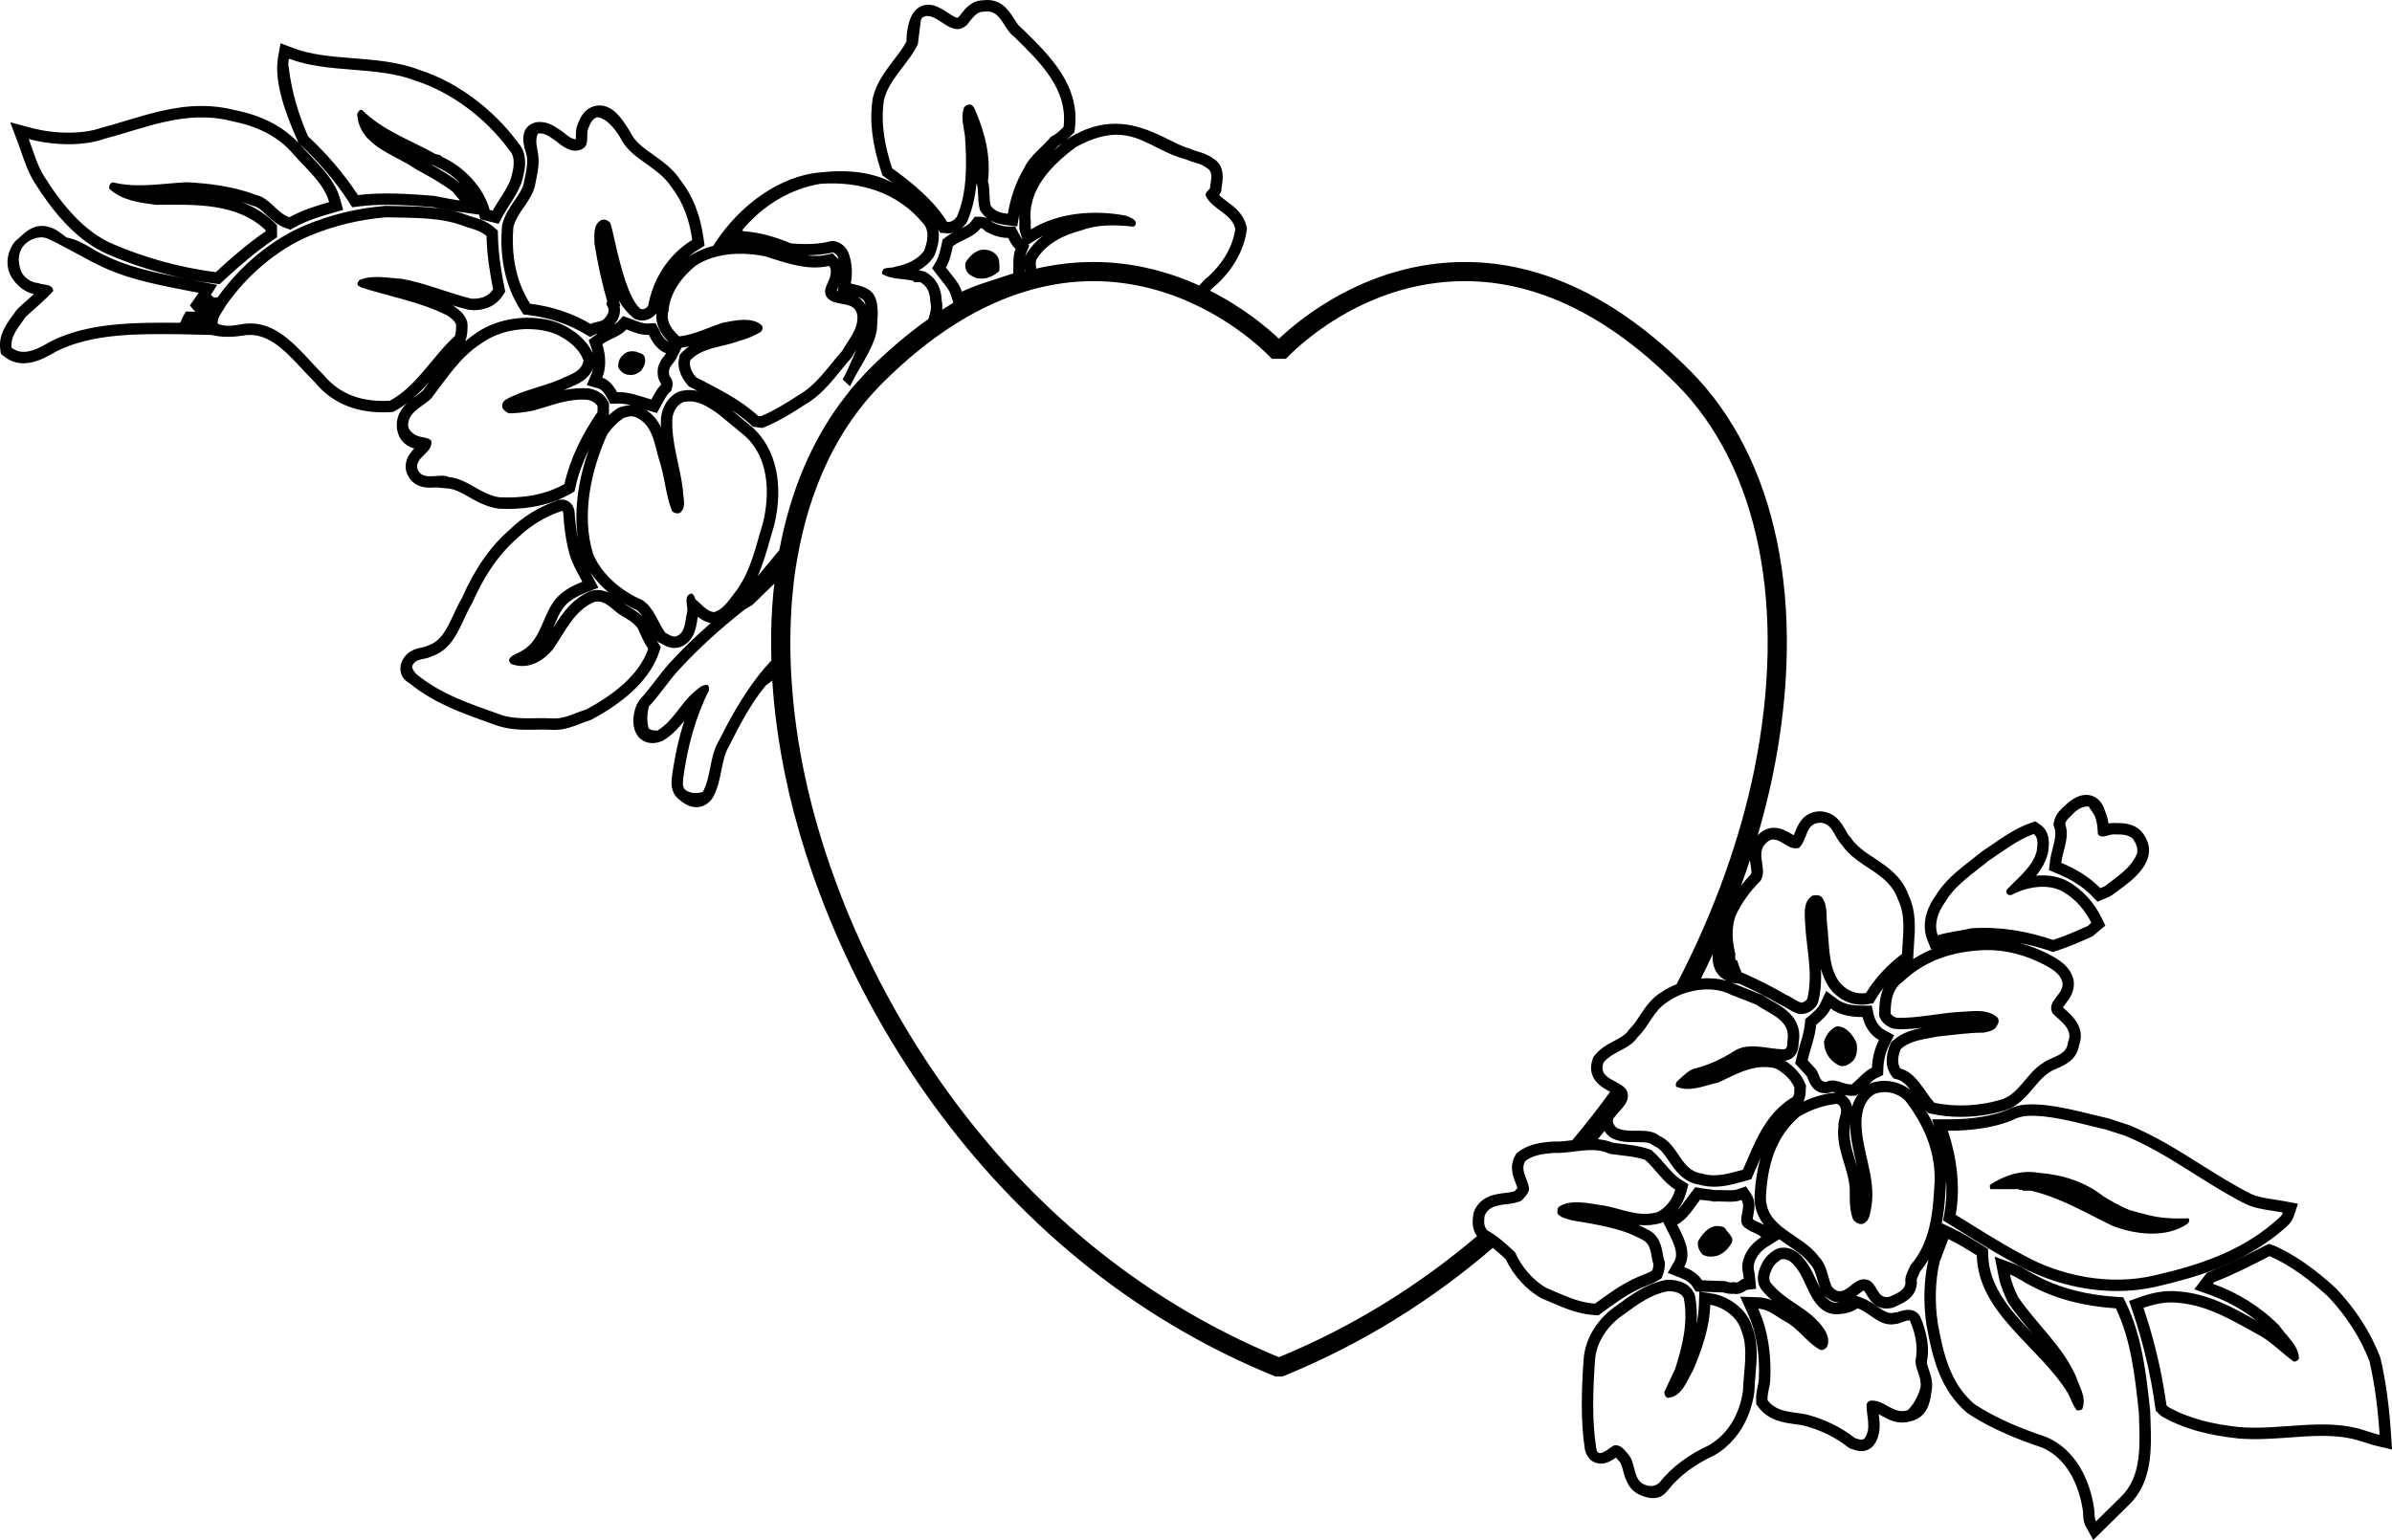 <?xml version="1.0" encoding="utf-8"?>
<!-- Generator: Adobe Illustrator 17.0.0, SVG Export Plug-In . SVG Version: 6.00 Build 0)  -->
<!DOCTYPE svg PUBLIC "-//W3C//DTD SVG 1.1//EN" "http://www.w3.org/Graphics/SVG/1.1/DTD/svg11.dtd">
<svg version="1.1" id="Layer_1" xmlns="http://www.w3.org/2000/svg" xmlns:xlink="http://www.w3.org/1999/xlink" x="0px" y="0px"
	 width="218.171px" height="140.502px" viewBox="0 0 218.171 140.502" enable-background="new 0 0 218.171 140.502"
	 xml:space="preserve">
<path d="M89.683,22.773c-0.639,0.034-1.21,0.533-1.565,1.1c-0.14,0.214-0.07,0.533,0,0.747c0.079,0.234,0.244,0.389,0.435,0.508
	c0.157,0.098,0.331,0.174,0.492,0.239c0.781,0.178,1.526-0.108,2.096-0.641c0.025-0.141,0.021-0.303,0.018-0.461
	c-0.005-0.277-0.036-0.556-0.126-0.781C90.75,22.985,90.25,22.773,89.683,22.773z M58.799,32.58
	c-0.108-0.355-0.499-0.355-0.783-0.497c-0.332-0.06-0.563-0.042-0.764,0.027c-0.273,0.094-0.48,0.297-0.726,0.646
	c-0.106,0.248-0.212,0.603-0.07,0.888c0.178,0.248,0.425,0.461,0.711,0.531c0.399,0.067,0.63,0.041,0.86-0.066
	c0.139-0.065,0.277-0.152,0.452-0.286C58.727,33.469,58.939,33.041,58.799,32.58z M190.814,81.755l0.494,0.51l1.081-0.451
	l0.249-0.147c0.151-0.121,0.341-0.257,0.549-0.406c1.271-0.915,3.918-2.818,2.329-5.149c-0.682-1-1.834-1.024-2.552-1.024
	c-0.233-0.021-0.462,0.008-0.653,0.049c-0.055-0.39-0.147-0.786-0.327-1.169c-0.186-0.727-0.771-1.447-1.708-1.447
	c-0.588,0-1.188,0.29-1.84,0.89l-0.107,0.098c-0.366,0.332-0.867,0.786-0.991,1.479l-0.047,0.265l0.087,0.255
	c0.189,0.555,0.035,1.155-0.144,1.85c-0.102,0.396-0.207,0.804-0.26,1.243l-0.095,0.783l0.729,0.304
	C188.962,80.247,190.01,80.924,190.814,81.755z M188.364,75.167c0.07-0.389,0.497-0.675,0.781-0.994
	c0.118-0.118,0.251-0.221,0.391-0.314c0.259-0.172,0.552-0.283,0.874-0.282c0.029,0,0.057-0.008,0.086-0.006l0.031,0.046
	l0.466,0.698c0.283,0.533,0.319,1.172,0.355,1.813c0.463,0.461,0.994-0.072,1.563,0c0.677,0,1.388,0,1.743,0.569
	c0.096,0.16,0.18,0.336,0.235,0.519c0.008,0.028,0.017,0.055,0.024,0.083c0.01,0.047,0.014,0.094,0.019,0.14
	c0.009,0.067,0.014,0.133,0.011,0.201c-0.005,0.087-0.013,0.175-0.042,0.263c-0.533,1.316-1.849,2.097-2.915,2.949l-0.425,0.178
	c-1.03-1.064-2.274-1.775-3.554-2.308C188.15,77.549,188.789,76.411,188.364,75.167z M208.078,112.321
	c0.072-0.072,0.152-0.137,0.231-0.201c0.3-0.245,0.71-0.581,0.906-1.16l0.384-1.137l-1.179-0.222
	c-0.312-0.059-0.625-0.106-0.938-0.155c-0.791-0.121-1.538-0.236-2.128-0.5c-1.572-0.785-3.122-1.761-4.621-2.703
	c-2.059-1.296-4.188-2.636-6.572-3.607l-1.836-0.596c-0.508-0.115-1.016-0.24-1.525-0.366c-1.393-0.343-2.833-0.698-4.38-0.864
	c-0.349-0.027-0.724-0.055-1.099-0.055c-0.896,0-1.583,0.152-2.149,0.479c-1.487,0.598-3.289,0.889-5.504,0.889h-1.447l0.228,0.683
	c-0.232-0.511-0.51-1.02-0.82-1.528c0.007,0.008,0.013,0.017,0.021,0.026l0.225,0.25l0.328,0.071
	c0.834,0.182,1.725,0.273,2.646,0.273c1.31,0,2.637-0.188,3.793-0.528c1.335-0.326,2.147-1.297,2.864-2.153
	c0.448-0.535,0.872-1.04,1.371-1.343l0.099-0.067c0.146-0.113,0.393-0.22,0.652-0.332c0.681-0.295,1.802-0.78,2.003-2.112
	c0.599-1.602-0.628-2.692-1.296-3.288c-0.061-0.054-0.12-0.106-0.179-0.16c0.059-0.1,0.174-0.248,0.256-0.355
	c0.341-0.44,0.856-1.107,0.725-2.098c-0.268-1.353-1.513-2.005-2.324-2.431c-0.863-0.441-1.741-0.771-2.628-1.003
	c0.897,0.174,1.804,0.397,2.745,0.716l0.326,0.11l0.328-0.105c1.17-0.378,2.237-0.858,3.27-1.322l1.175-0.978l-0.345-0.711
	c-0.677-1.395-1.778-2.596-3.021-3.297c-0.831-0.468-1.852-0.652-2.95-0.546c0.492-0.606,0.905-1.298,1.091-2.132
	c0.087-0.598,0.268-1.842-0.722-2.527l-0.44-0.305l-0.504,0.18c-1.279,0.457-2.379,1.215-3.441,1.949
	c-0.3,0.206-0.6,0.414-0.903,0.613l-0.091,0.066c-0.298,0.246-0.605,0.485-0.914,0.726c-1.204,0.937-2.449,1.904-3.275,3.309
	c-0.929,1.279-1.204,2.746-0.736,3.936l0.357,0.91l0.275-0.088c-0.676,0.264-1.312,0.586-1.91,0.967l0.018-0.421
	c0.014-0.314,0.036-0.629,0.058-0.942c0.102-1.458,0.207-2.966-0.487-4.435c-0.605-1.74-1.952-2.628-3.142-3.413
	c-0.826-0.545-1.606-1.061-2.109-1.815l-0.13-0.158c-0.127-0.128-0.256-0.355-0.392-0.597c-0.348-0.619-0.93-1.654-2.329-1.697
	c-1.539,0.04-2.014,1.259-2.269,1.914c-0.035,0.089-0.071,0.183-0.108,0.271c-0.065-0.037-0.13-0.076-0.186-0.108
	c-0.431-0.256-0.968-0.575-1.621-0.575c-0.407,0-0.96,0.136-1.483,0.681c0.564-1.921,1.032-3.797,1.399-5.605
	c3.131-15.423,0.364-28.839-7.591-36.807c-6.552-6.562-13.457-9.889-20.525-9.889c-8.745,0-14.94,5.095-16.954,7.002
	c-1.043-0.99-3.22-2.834-6.287-4.382c0.15-0.161,0.319-0.338,0.405-0.395l0.126-0.099c1.576-1.442,2.549-3.167,2.813-4.987
	l0.027-0.19l-0.042-0.188c-0.26-1.156-1.105-1.786-1.785-2.292c-0.27-0.201-0.517-0.384-0.708-0.578
	c0.024-0.036,0.048-0.073,0.071-0.114l0.121-0.21l0.016-0.243c0.006-0.09,0.024-0.192,0.042-0.3c0.09-0.56,0.298-1.848-0.834-2.492
	c-0.463-0.343-0.961-0.492-1.365-0.613c-0.191-0.057-0.385-0.111-0.568-0.198l-0.173-0.064c-0.53-0.144-1.157-0.455-1.822-0.783
	c-1.337-0.662-3.002-1.486-4.967-1.486c-1.389,0-2.723,0.396-4.157,1.262c-0.128,0.093-0.241,0.187-0.362,0.281
	c0.195-0.168,0.374-0.346,0.542-0.514l0.253-0.253l0.044-0.355c0.483-3.896-2.247-6.586-4.657-8.958L93.12,2.518
	c-0.204-0.141-0.402-0.453-0.613-0.783c-0.474-0.745-1.188-1.912-2.816-1.711c-1.074,0.006-1.678,0.789-2.078,1.307
	c-0.056,0.072-0.11,0.144-0.166,0.211c-0.05,0.041-0.105,0.076-0.139,0.076c-0.171,0-0.555-0.253-0.834-0.439
	c-0.391-0.258-0.834-0.551-1.349-0.691c-0.588-0.16-1.191,0.003-1.615,0.436c-0.712,0.728-0.826,2.166-0.837,2.879
	c-0.304,0.566-0.723,1.113-1.163,1.688c-0.776,1.013-1.578,2.06-1.917,3.491c-0.3,2.055-0.058,4.119,0.786,6.693l0.105,0.321
	l0.272,0.198c0.205,0.149,0.417,0.304,0.632,0.466c-1.839-0.948-3.935-1.215-6.659-0.926c-3.518,0.34-7.185,2.842-9.571,6.529
	l-0.105,0.163c-0.84,0.224-1.614,0.565-2.284,1.031c0.289-0.246,0.59-0.48,0.919-0.684l0.579-0.359l-0.097-0.675
	c-0.306-2.141-0.99-3.87-2.037-5.212c-0.705-1.097-1.69-1.795-2.559-2.412c-0.904-0.642-1.686-1.196-2.102-2.086l-0.186-0.306
	c-0.533-0.837-1.339-2.102-2.605-2.102c-0.17,0-0.341,0.024-0.545,0.085c-0.924,0.309-1.237,1.102-1.424,1.575l-0.109,0.297
	c-0.076,0.306-0.078,0.597-0.08,0.854c0,0.082-0.001,0.19-0.006,0.274c-0.012,0.001-0.023,0.002-0.034,0.002
	c-0.346,0-0.921-0.485-1.11-0.644l-0.11-0.081c-0.079-0.05-0.157-0.104-0.236-0.159c-0.489-0.338-1.204-0.82-2.13-0.667l-0.161,0.04
	c-1.435,0.478-0.966,2.067-0.79,2.666c0.05,0.169,0.105,0.33,0.119,0.462c0.072,0.653-0.071,1.33-0.221,2.046l-0.078,0.376
	c-0.118,0.509-0.461,1.007-0.824,1.534c-0.423,0.614-0.903,1.311-1.125,2.174l-0.029,0.169c-0.25,2.919,0.334,5.566,1.692,7.656
	l0.264,0.406l0.481,0.061c1.88,0.236,3.598,0.81,5.105,1.708l0.489,0.292l0.51-0.255c0.039-0.019,0.119-0.041,0.203-0.062
	c-0.076,0.05-0.153,0.088-0.229,0.145l-0.608,0.457l0.249,0.718c0.053,0.154,0.089,0.317,0.122,0.479
	c-0.556-1.211-1.756-2.254-3.325-2.84c-0.814-0.267-1.685-0.402-2.586-0.402c-1.832,0-3.583,0.55-4.876,1.51
	c-0.301,0.193-0.572,0.423-0.846,0.648l0.05-0.149c0.163-0.482,0.163-0.991,0.163-1.363l-0.044-0.302
	c-0.203-0.667-0.731-1.06-1.122-1.35l-0.146-0.091c-0.027-0.014-0.054-0.028-0.081-0.042c0.486,0.15,0.982,0.292,1.489,0.417
	l0.428,0.034c1.503,0,2.289-0.724,2.683-1.332l0.231-0.356L46,26.192c-0.252-1.258-0.545-2.928-0.583-4.686l-0.01-0.462l-0.35-0.303
	c-0.675-0.585-1.482-0.82-2.19-1.017c-0.477-0.196-0.966-0.344-1.463-0.463c-0.444-0.106-0.895-0.185-1.349-0.245
	c-1.228-0.163-2.484-0.19-3.718-0.212c-0.367-0.006-0.734-0.013-1.102-0.023l-0.059-0.001l-0.059,0.005
	c-2.592,0.223-4.984,0.806-7.316,1.783c-2.994,1.263-5.879,3.646-7.949,6.559c-0.09,0.011-0.203,0.019-0.316,0.025
	c-0.105-0.081-0.213-0.165-0.307-0.245l0.586-0.915l-2.521-0.5c0.742,0.144,1.49,0.274,2.245,0.373l0.486,0.064l0.359-0.333
	c1.677-1.554,3.086-2.71,4.434-3.639l0.451-0.311v-1.098l-0.321-0.308c-0.895-0.858-1.908-1.437-2.98-1.826
	c0.37,0.107,0.728,0.226,1.076,0.356l0.127,0.039c0.368,0.086,0.718,0.413,1.124,0.792c0.475,0.444,1.014,0.947,1.759,1.204
	l0.442,0.152l0.408-0.229c1.07-0.602,2.268-0.968,3.402-1.292l0.994-0.284l-0.276-0.996c-0.435-1.568-1.562-2.748-2.652-3.888
	c-0.264-0.275-0.526-0.55-0.747-0.795c-0.111-0.135-0.233-0.259-0.351-0.387l0.112,0.105c1.721,1.61,3.238,3.398,4.388,5.17
	l0.355,0.548l0.649-0.081c0.761-0.096,1.583-0.142,2.512-0.142c1.438,0,2.954,0.116,4.182,0.212l0.538,0.105
	c0.015,0.003,0.03,0.006,0.044,0.009c0.454,0.06,0.905,0.139,1.349,0.245c0.138,0.022,0.278,0.049,0.414,0.067l1.878,0.257
	l0.112,0.425l1.667,0.413l0.384-0.71c0.183-0.338,0.397-0.67,0.61-1.004c0.376-0.588,0.765-1.196,1.071-1.96
	c0.256-0.841,0.782-2.576-0.306-3.747c-2.294-3.108-5.585-5.528-8.989-6.624c-1.901-0.729-3.995-0.897-6.021-1.061
	C30.258,5.161,28.4,5.011,26.764,4.39L25.59,3.944L25.368,5.18c-0.409,2.277,0.669,5.157,1.777,7.674l0.08,0.181
	c-1.426-1.513-3.35-2.503-5.832-2.996c-0.975-0.25-1.955-0.372-2.996-0.372c-2.445,0-4.71,0.683-6.9,1.343
	c-0.73,0.22-1.454,0.438-2.261,0.654c-1.655,0.589-4.208,0.582-6.346,0.011l-1.956-0.522l0.712,1.895
	c0.107,0.285,0.207,0.573,0.307,0.863c0.312,0.901,0.633,1.833,1.172,2.703c1.397,2.22,3.63,5.327,6.871,6.655
	c2.202,0.94,4.515,1.655,6.9,2.147c-2.699-0.526-5.252-1.046-7.58-2.236c-0.321-0.15-0.626-0.333-0.931-0.513
	c-0.667-0.395-1.415-0.838-2.315-1c-0.104-0.069-0.203-0.149-0.303-0.227c-0.351-0.271-0.788-0.608-1.289-0.721
	c-0.219-0.073-0.443-0.11-0.665-0.11c-0.871,0-1.465,0.542-1.899,0.938c-0.119,0.108-0.234,0.218-0.355,0.303l-0.221,0.209
	c-0.58,0.74-0.927,1.963-0.384,3.05c0.385,0.728,1.136,1.518,2.145,1.717c-0.179,0.163-0.361,0.326-0.542,0.486
	c-0.322,0.286-0.642,0.57-0.939,0.854L1.471,28.34c-0.102,0.153-0.215,0.306-0.328,0.461c-0.573,0.783-1.286,1.756-1.119,3.058
	l0.055,0.424l0.337,0.264c0.506,0.396,1.091,0.597,1.737,0.597c1.088,0,2.088-0.571,2.892-1.03l0.103-0.061
	c3.361-1.681,7.645-1.589,11.204-1.56l2.911,0.063c0.454,0.111,0.955,0.173,1.51,0.173c0.608,0,1.107-0.067,1.374-0.112
	c2.157-0.406,3.753,1.259,5.425,3.062c0.384,0.414,0.763,0.822,1.145,1.2c1.503,1.818,3.591,2.74,6.205,2.74
	c0.233,0,0.468-0.008,0.704-0.021l0.229-0.014l0.201-0.108c0.39-0.209,0.749-0.454,1.094-0.715c0.164-0.153,0.333-0.294,0.495-0.417
	c0.552-0.476,1.067-0.992,1.546-1.538c-0.205,0.277-0.409,0.551-0.613,0.817c-0.166,0.164-0.398,0.332-0.644,0.509
	c-0.091,0.066-0.189,0.137-0.289,0.212c-0.163,0.123-0.331,0.264-0.495,0.417c-0.551,0.515-1.037,1.217-0.953,2.256
	c0.135,1.215,0.907,1.698,1.591,1.906c-0.396,0.403-0.889,1.019-0.77,1.917l0.037,0.168c0.208,0.679,0.755,1.488,2.183,1.487
	c0.188,0,0.384-0.013,0.579-0.026l0.978,0.091c0.668,0.041,1.282,0.39,1.993,0.793c0.744,0.422,1.586,0.899,2.709,1.057
	c0.271,0.014,0.541,0.021,0.811,0.021c2.193,0,4.109-0.459,5.695-1.364l0.4-0.229l0.1-0.45c0.248-1.111,0.657-2.227,1.205-3.361
	c-0.773,2.196-1.45,5.169-0.984,8.173c-0.143-0.746-0.257-1.521-0.305-2.339c0-0.732-0.502-1.284-1.168-1.284l-0.376,0.029
	l-0.155,0.093c-1.593,0.562-3.025,1.452-4.22,2.614c-1.767,1.538-3.155,3.521-4.364,6.238c-0.282,0.478-0.52,0.989-0.75,1.484
	c-0.619,1.333-1.153,2.483-2.372,2.87l-0.197,0.086c-0.055,0.028-0.237,0.065-0.358,0.09c-0.494,0.099-1.521,0.306-1.888,1.516
	c-0.116,0.524-0.084,1.241,0.755,1.72l0.032,0.025c2.217,1.807,4.757,2.709,7.213,3.581l0.841,0.299
	c1.247,0.396,2.347,0.362,3.436,0.349c0.501-0.009,0.986-0.019,1.575,0.019l0.137,0.002c0.927,0,1.693-0.299,2.369-0.562
	c0.275-0.107,0.549-0.216,0.833-0.297l0.208-0.085c3.304-1.781,5.371-3.842,6.143-6.125l0.161-0.478l-0.273-0.423
	c-0.057-0.088-0.101-0.185-0.154-0.276c0.002,0.002,0.003,0.004,0.004,0.007l0.164,0.222l0.253,0.111
	c0.051,0.022,0.1,0.054,0.15,0.082c0.241,0.14,0.605,0.35,1.096,0.35c0.149,0,0.299-0.021,0.445-0.06l0.114-0.038
	c1.216-0.488,1.403-1.678,1.516-2.389c0.018-0.112,0.034-0.225,0.062-0.357c0.311,0.252,0.696,0.479,1.171,0.573
	c-1.358,1.195-2.627,2.421-3.772,3.673c-0.461,0.515-0.877,1.058-1.278,1.582c-0.444,0.579-0.863,1.127-1.349,1.649
	c-0.571,0.636-0.887,2.071-0.454,3.041c0.398,0.893,1.363,1.256,2.411,0.819l0.142-0.072c0.803-0.49,1.39-1.148,1.895-1.783
	c-0.495,1.538-0.867,3.212-1.123,5.049l-0.014,0.137c-0.046,0.458-0.129,1.31,0.588,1.938c0.363,0.304,0.913,0.763,1.646,0.763
	c0.543,0,1.045-0.264,1.415-0.743l0.088-0.135c0.455-0.827,0.627-1.7,0.794-2.545c0.151-0.77,0.295-1.496,0.684-2.151
	c1.009-1.978,1.962-3.849,3.354-5.535c0.208-0.14,0.401-0.292,0.591-0.445c0.175,2.748,0.554,5.591,1.146,8.505
	c3.758,18.513,17.729,44.021,44.74,54.988h0.658c7.339-2.979,13.708-7.038,19.178-11.733c0.369,0.298,0.74,0.633,1.103,0.967
	l0.065,0.06c0.688,1.473,1.911,2.82,3.235,3.556l0.119,0.057c0.296,0.118,0.589,0.245,0.883,0.371
	c1.169,0.504,2.379,1.025,3.843,1.121l0.381,0.024l0.308-0.228c1.085-0.805,2.156-1.574,3.328-2.144
	c0.215-0.107,0.441-0.196,0.667-0.287c0.376-0.149,0.765-0.305,1.143-0.531l0.302-0.181l0.13-0.326
	c0.118-0.294,0.181-0.637,0.181-0.992v-0.183l-0.063-0.173c-0.062-0.17-0.089-0.357-0.122-0.544c-0.115-0.659-0.31-1.762-1.415-2.25
	c-0.268-0.148-0.541-0.283-0.816-0.406c0.682,0.068,1.385,0.022,2.029-0.171l0.151-0.059c0.026-0.013,0.049-0.034,0.075-0.048
	l0.472,0.943c0.568,1.122,0.939,1.971,0.548,2.66l-0.597,1.051l1.127,0.436c0.563,0.218,0.923,0.473,1.135,0.802l0.295,0.456
	l0.325,0.011l-0.039,1.172c-0.02,0.606-0.097,1.196-0.213,1.771c0.058-0.838,0.026-1.689-0.138-2.54L154.521,118
	c-0.265-0.565-0.896-1.24-2.401-1.24l-0.194,0.019c-1.79,0.34-3.241,1.417-4.365,2.253c-1.866,1.243-3.005,3.09-3.126,5.058
	c-0.174,2.521-0.297,5.456,0.116,8.119l0.024,0.111c0.304,1.129,1.18,1.216,1.44,1.216c0.556,0,1.029-0.311,1.382-0.551
	c0.084,0.087,0.174,0.2,0.214,0.249l0.075,0.085c0.173,0.172,0.261,0.503,0.363,0.886c0.203,0.757,0.51,1.9,1.879,2.322
	c0.354,0.108,0.62,0.157,0.864,0.157c0.697,0,1.057-0.408,1.229-0.604l0.169-0.188c0.972-1.231,2.387-2.295,4.179-3.12
	c1.953-1.126,3.279-3.215,3.639-5.729l0.01-0.126c0.01-0.472,0.055-0.962,0.099-1.457c0.123-1.381,0.263-2.942-0.289-4.363
	c-0.479-1.713-2.242-2.864-3.679-3.082l-1.156-0.175l2.163,0.074c0.039,0.007,0.077,0.021,0.115,0.031
	c0.193,0.055,0.501,0.128,0.814,0.094c0.079,0.014,0.159,0.021,0.24,0.021c0.432,0,0.748-0.204,0.992-0.378l0.859-0.098
	l-0.092-1.015c-0.017-0.187-0.047-0.366-0.077-0.545c-0.028-0.164-0.061-0.325-0.063-0.431c0.044-0.691,0.514-1.382,1.255-1.848
	l1.089-0.684c0.274,0.201,0.549,0.393,0.813,0.571c0.76,0.513,1.478,0.998,1.926,1.616l0.105,0.125
	c0.335,0.335,0.477,0.835,0.642,1.415c0.071,0.252,0.152,0.503,0.239,0.751c-0.131-0.25-0.263-0.526-0.403-0.83
	c-0.168-0.366-0.331-0.717-0.527-1.063c-0.434-0.691-1.306-2.046-2.776-1.785l-0.28,0.093c-0.424,0.212-0.845,0.573-1.125,0.965
	l-0.139,0.245c-0.242,0.474-0.693,1.355-0.234,2.282l0.114,0.181c0.303,0.386,0.629,0.717,0.969,1.012
	c-0.358-0.153-0.76-0.265-1.212-0.281l-1.684-0.06l0.698,1.533c0.773,1.702,1.112,3.728,1.007,6.011
	c-0.012,0.222-0.06,0.434-0.104,0.644c-0.08,0.385-0.172,0.82-0.144,1.32l0.019,0.317l0.192,0.254
	c0.932,1.229,2.272,1.412,3.351,1.561c0.295,0.04,0.591,0.079,0.83,0.132c1.529,0.415,2.826,1.052,3.964,1.944l0.248,0.155
	l0.195,0.056c0.185,0.065,0.463,0.164,0.79,0.164c0.396,0,0.764-0.149,1.036-0.421l0.111-0.13c0.676-0.941,0.558-1.976,0.45-2.815
	c0.088,0.047,0.181,0.099,0.276,0.152c0.484,0.272,1.086,0.61,1.859,0.61c0.241,0,0.484-0.033,0.725-0.101
	c1.602-0.341,1.819-1.845,1.913-2.49c0.016-0.109,0.03-0.213,0.063-0.375c0.115-0.764-0.096-1.368-0.266-1.854
	c-0.087-0.248-0.163-0.467-0.182-0.667c0.243-1.249,0.053-2.596-0.581-4.113l-0.146-0.247c-0.131-0.163-0.428-0.438-0.957-0.438
	c-0.306,0-0.618,0.091-0.921,0.179c-0.074,0.021-0.145,0.044-0.168,0.057l-0.063-0.01l-0.19,0.04
	c-0.505,0.112-0.869-0.13-1.518-0.58c-0.41-0.285-0.875-0.607-1.437-0.806l-0.461-0.162c0.047-0.036,0.097-0.072,0.141-0.107
	c0.165-0.128,0.441-0.344,0.552-0.371c0.059,0.047,0.174,0.241,0.25,0.37c0.266,0.445,0.758,1.275,1.815,1.275
	c0.191,0,0.391-0.029,0.593-0.087l0.2-0.081c0.083-0.044,0.174-0.085,0.268-0.128c0.555-0.256,1.588-0.731,1.704-1.937l0.014-0.142
	l-0.024-0.141c-0.023-0.134,0.091-0.376,0.212-0.632c0.041-0.088,0.082-0.175,0.12-0.263c0.285-0.338,0.527-0.694,0.744-1.058
	c-0.426,1.786-0.495,3.962-0.177,6.019c0.552,3,1.249,5.867,3.686,7.956l0.107,0.081c2.272,1.488,4.736,2.421,6.763,3.104
	c2.746,1.201,3.494,4.36,3.693,5.696c0.018,0.099,0.02,0.208,0.024,0.316c0.016,0.354,0.035,0.794,0.268,1.212l0.666,1.196
	l3.201-3.149c2.21-2.098,2.108-5.113,2.019-7.773l-0.029-0.839c-0.359-3.338-0.73-6.788-2.194-9.827l-0.264-0.549l-0.607-0.039
	c-2.806-0.183-5.18-0.806-7.297-1.926c-0.256-0.121-0.505-0.272-0.754-0.422c-0.413-0.248-0.842-0.504-1.323-0.682l-1.744-0.641
	l0.362,1.822c0.168,0.843,0.497,1.604,0.827,2.304l0.083,0.144c0.662,0.966,1.422,1.863,2.156,2.732
	c0.006,0.007,0.012,0.014,0.018,0.021c-2.097-2.202-3.965-4.347-4.04-7.172l-0.015-0.56l-0.475-0.297
	c-0.863-0.539-1.755-1.098-2.697-1.548l-1.021-0.488l-0.054,0.143c0.286-1.387,0.361-2.789,0.424-4.057
	c0.061,1.031,0.019,2.029-0.148,2.953l-0.127,0.7l1.815,1.12c1.595,0.989,3.245,2.013,4.905,2.898
	c2.781,1.561,6.021,2.42,9.123,2.42c1.285,0,2.545-0.146,3.735-0.431c1.722-0.395,3.569-0.891,5.414-1.62
	c0.682-0.285,1.36-0.591,2.032-0.916C205.569,114.157,206.861,113.348,208.078,112.321z M26.287,5.825
	c0.07-0.142-0.036-0.355,0.106-0.461c3.554,1.35,7.961,0.639,11.479,1.989c3.305,1.066,6.431,3.41,8.563,6.323
	c0.711,0.711,0.356,1.955,0.108,2.771c-0.391,0.96-1.102,1.849-1.601,2.771l-0.284-0.07c-0.531-2.026-2.38-3.979-4.335-4.832
	c-0.142-0.25-0.425-0.178-0.641-0.285c-2.272-1.278-4.688-2.061-6.681-4.013c-0.248-0.036-0.353,0.248-0.425,0.389
	c0.178,2.915,3.412,3.66,5.331,5.01c1.172,0.641,2.346,1.28,3.412,2.096l0.639,0.783c-0.783-0.108-1.599-0.286-2.346-0.427
	c-2.274-0.178-4.69-0.355-6.964-0.07c-1.244-1.919-2.843-3.767-4.55-5.365c-0.886-2.013-1.501-4.097-1.77-6.335
	C26.317,6.007,26.297,5.918,26.287,5.825z M41.971,16.699l-0.017-0.013c-0.826-0.633-1.705-1.161-2.604-1.665
	c0.073,0.028,0.145,0.049,0.214,0.066l0.344,0.184C40.651,15.596,41.364,16.1,41.971,16.699z M10.404,22.309
	c-2.771-1.136-4.834-3.766-6.397-6.251c-0.639-1.03-0.958-2.238-1.386-3.376c2.132,0.569,4.868,0.711,6.964-0.036
	c3.662-0.958,7.392-2.664,11.549-1.597c2.133,0.425,4.193,1.278,5.687,3.091c1.208,1.35,2.735,2.63,3.198,4.299
	c-1.244,0.356-2.488,0.747-3.626,1.386c-1.136-0.391-1.777-1.741-2.983-2.025c-1.991-0.747-4.123-1.066-6.397-1.174
	c-2.24,0.108-4.548,0.569-6.753,0c-0.212,0.108-0.355,0.355-0.284,0.605c1.174,1.066,2.699,1.244,4.229,1.456
	c3.624-0.034,7.428-0.178,10.021,2.31v0.106c-1.599,1.102-3.093,2.382-4.55,3.732C16.444,24.406,13.317,23.553,10.404,22.309z
	 M155.992,119.046c1.172,0.178,2.524,1.136,2.843,2.38c0.675,1.669,0.176,3.694,0.14,5.471c-0.284,1.991-1.278,3.907-3.127,4.974
	c-1.633,0.747-3.268,1.847-4.476,3.376c-0.32,0.319-0.711,0.389-1.138,0.284c-1.422-0.355-0.922-2.061-1.811-2.949
	c-0.286-0.356-0.677-0.817-1.208-0.711c-0.463,0.214-1.541,1.352-1.635,0.178c-0.391-2.522-0.286-5.293-0.106-7.887
	c0.106-1.741,1.172-3.268,2.664-4.263c1.246-0.925,2.488-1.813,3.981-2.096c0.567,0,1.208,0.106,1.458,0.639
	c0.425,2.202-0.144,4.44-0.783,6.431l-0.994,2.13c0,0.249,0.106,0.463,0.32,0.533c1.314-0.106,1.741-1.597,2.308-2.522
	C155.21,123.131,155.92,121.212,155.992,119.046z M177.704,113.041c0.888,0.425,1.741,0.959,2.594,1.492
	c0.142,5.329,5.72,8.314,8.316,12.577c0.284,0.533,0.427,1.1,0.817,1.563c0.178,0,0.497,0.036,0.533-0.249
	c0.319-1.03-0.32-1.919-0.603-2.805c-1.174-2.737-3.59-4.798-5.295-7.284c-0.32-0.675-0.605-1.35-0.747-2.06
	c0.675,0.248,1.314,0.745,1.989,1.066c2.346,1.242,4.94,1.847,7.677,2.025c1.386,2.877,1.741,6.181,2.096,9.486
	c0.07,2.735,0.389,5.79-1.671,7.745l-2.238,2.203c-0.178-0.32-0.106-0.817-0.178-1.208c-0.391-2.63-1.705-5.329-4.301-6.465
	c-2.308-0.783-4.549-1.671-6.609-3.021c-2.238-1.919-2.843-4.654-3.338-7.354c-0.285-1.849-0.25-3.909,0.176-5.649L177.704,113.041z
	 M168.72,102.637c-0.001-0.027,0.007-0.075,0.019-0.131c0.021,1.238,0.279,2.356,0.529,3.439c0.041,0.177,0.081,0.352,0.12,0.525
	c-0.066-0.234-0.137-0.465-0.206-0.693c-0.3-0.986-0.583-1.918-0.464-2.918l0.007-0.133L168.72,102.637z M168.928,100.975
	c-0.068-0.372-0.267-0.752-0.696-1.068c0.185,0.04,0.381,0.071,0.594,0.071l0.459-0.019l0.247-0.204
	C169.236,100.152,169.04,100.575,168.928,100.975z M165.33,95.088c0.069-0.245,0.135-0.491,0.19-0.741
	c0.06-0.276,0.109-0.557,0.136-0.847c0.535-0.461,1.03-0.889,1.316-1.492c0.817,0.603,1.813,0.781,2.913,0.781
	c0.18,0.817,0.711,1.669,1.494,2.096c-0.391,0.781-0.603,1.599-0.639,2.522c-0.675,0.319-1.246,1.03-1.849,1.527
	c-0.783,0.036-1.458-0.603-2.274-0.248c-0.675,0.142-0.675-0.747-0.994-1.138l-0.747-0.817
	C165.004,96.168,165.177,95.631,165.33,95.088z M171.185,98.35l0.571-0.271l0.024-0.631c0.03-0.77,0.199-1.435,0.53-2.095l0.451-0.9
	l-0.883-0.482c-0.461-0.251-0.844-0.803-0.977-1.405l-0.18-0.818h-0.838c-1.046,0-1.753-0.179-2.294-0.578l-1.02-0.753l-0.542,1.146
	c-0.19,0.403-0.57,0.731-1.054,1.148l-0.317,0.274l-0.04,0.417c-0.058,0.621-0.235,1.223-0.423,1.86
	c-0.12,0.407-0.24,0.816-0.336,1.239l-0.12,0.531l1.059,1.151c0.04,0.065,0.065,0.147,0.097,0.228
	c0.156,0.398,0.521,1.332,1.584,1.332c0.115,0,0.234-0.013,0.354-0.038l0.199-0.063c0.107-0.049,0.246-0.016,0.414,0.038
	c-0.99,0.089-1.966,0.361-2.96,0.82c0.204-0.392,0.212-0.819,0.214-1.015c0.001-0.058,0.001-0.116,0.006-0.172l0.023-0.262
	l-0.104-0.242c-0.336-0.785-0.973-1.498-1.814-2.038c0.405-0.048,1.228-0.306,1.242-1.626c0.41-2.209-1.314-3.193-2.455-3.845
	c-0.282-0.161-0.561-0.317-0.799-0.491l-2.461-0.996c-0.126-0.064-0.266-0.107-0.399-0.16c-0.152-0.06-0.302-0.124-0.462-0.17
	c-0.727-0.21-1.526-0.273-2.328-0.21c0.367-0.735,0.718-1.469,1.058-2.202c-0.03,0.628,0.071,1.22,0.406,1.708
	c0.17,0.247,0.454,0.511,0.864,0.704c0.16,0.046,0.31,0.109,0.462,0.17c0.204,0.05,0.425,0.087,0.681,0.094
	c1.314,0.58,2.559,1.212,3.702,1.881l0.117,0.06c0.186,0.079,0.357,0.185,0.529,0.288c0.275,0.164,0.587,0.351,0.951,0.48
	l0.17,0.061h0.181c0.585,0,1.146-0.33,1.464-0.861l0.118-0.29c0.245-1.013,0.284-2,0.235-2.967c0.158,0.583,0.394,1.156,0.758,1.707
	c0.866,1.167,2.18,1.749,3.542,1.508l0.469-0.084l0.243-0.409c0.198-0.333,0.438-0.667,0.698-0.998
	c-0.39,0.881-0.396,1.802-0.396,2.348v0.25l0.113,0.223c0.315,0.62,0.954,0.835,1.164,0.906l0.549,0.056
	c0.736,0,1.453-0.062,2.153-0.144c-0.912,0.177-1.886,0.439-2.703,1.159l-0.178,0.156l-0.093,0.217
	c-0.215,0.506-0.64,1.79,0.077,2.792l0.212,0.296l0.35,0.1c0.478,0.137,0.852,0.511,1.219,0.983
	c-1.026-0.839-2.497-1.097-3.707-0.606l-0.116,0.06C170.701,98.677,170.958,98.457,171.185,98.35z M147.125,102.171l0.018-0.109
	c0.161-0.231,0.372-0.457,0.58-0.687c0.254-0.28,0.501-0.567,0.641-0.876c0.15-0.333,0.177-0.692-0.047-1.1
	c-0.041-0.057-0.088-0.11-0.139-0.161c-0.193-0.192-0.45-0.343-0.715-0.485c-0.755-0.406-1.578-0.748-1.209-1.806
	c0.853-1.066,2.31-1.136,3.129-2.344c1.028-0.993,1.435-2.376,2.639-3.144c0.046-0.029,0.084-0.063,0.132-0.091
	c0.398-0.274,0.844-0.506,1.318-0.686c0.356-0.135,0.729-0.23,1.106-0.302c1.138-0.217,2.33-0.137,3.331,0.385l2.276,0.889
	c1.172,0.853,3.199,1.386,2.843,3.302c-0.036,0.286,0.07,0.747-0.355,0.783c-1.458-0.036-3.199-0.675-4.479,0.142
	c-1.172,0.747-2.382,1.314-3.732,1.635c-0.567,0.212-1.03,0.745-1.492,1.136c-0.106,0.142-0.178,0.356-0.07,0.497
	c1.314,0.533,2.628-0.142,3.838-0.391c1.633-0.745,3.268-1.775,5.223-1.278c0.711,0.391,1.386,0.994,1.705,1.741
	c-0.036,0.389,0.072,0.853-0.355,0.994c-2.38,1.527-3.305,4.157-4.337,6.501c-1.17,0.319-2.452,0.747-3.73,0.355
	c-1.989-0.248-2.133-2.699-3.909-3.446c-1.03-0.853-2.699-0.142-3.838-0.711c-0.248-0.178-0.391-0.389-0.391-0.639L147.125,102.171z
	 M138.233,107.912c0.067,0.172,0.133,0.336,0.169,0.478c-0.058,0.08-0.164,0.196-0.243,0.282c-0.23,0.086-0.565,0.127-0.892,0.166
	c-0.885,0.108-2.222,0.271-2.811,1.666l-0.07,0.248c-0.069,0.454-0.203,1.336,0.336,2.023c-5.186,4.399-11.188,8.213-18.072,11.05
	c-26.154-10.778-39.698-35.567-43.354-53.58c-0.695-3.425-1.078-6.737-1.184-9.909c-0.021-0.638-0.029-1.268-0.027-1.894
	c0.003-1.035,0.037-2.053,0.105-3.053c0.037-0.546,0.083-1.085,0.138-1.619c0.046-0.443,0.091-0.888,0.15-1.323
	c0.058-0.429,0.132-0.848,0.203-1.269c1.101-6.559,3.702-12.118,7.731-16.153c4.422-4.43,8.986-7.296,13.626-8.584
	c1.875-0.521,3.763-0.791,5.658-0.791c3.587,0,6.706,0.926,9.236,2.109c4.108,1.922,6.656,4.528,7.076,4.976h1.277
	c0.679-0.726,6.906-7.086,16.315-7.086c6.587,0,13.076,3.154,19.287,9.375c7.533,7.546,10.126,20.384,7.114,35.223
	c-1.222,6.018-3.554,12.792-7.084,19.547c-0.456,0.183-0.892,0.399-1.277,0.666c-0.999,0.567-1.561,1.422-2.055,2.175
	c-0.297,0.451-0.576,0.878-0.927,1.217l-0.138,0.164c-0.286,0.422-0.743,0.662-1.272,0.939c-0.595,0.313-1.27,0.666-1.809,1.34
	l-0.11,0.139l-0.06,0.168c-0.639,1.831,0.895,2.642,1.55,2.987c0.012,0.007,0.026,0.014,0.039,0.021
	c-1.082,1.497-2.236,2.971-3.45,4.418c-0.51,0.063-0.995,0.123-1.459,0.123l-0.263-0.007l-0.062,0.005
	c-1.092,0.084-2.235,0.229-3.164,0.971l-0.159,0.127l-0.1,0.177C137.644,106.422,137.999,107.319,138.233,107.912z M85.89,27.392
	c-0.035-1.039-0.463-1.902-1.189-2.396c-0.167-0.137-0.41-0.269-0.74-0.3l-0.148-0.033c0.481-0.276,0.938-0.653,1.315-1.176
	l0.12-0.219c0.347-0.862,0.452-1.648,0.333-2.321l0.176,0.292l0.706,0.056c0.126,0,0.271-0.019,0.423-0.054
	c-0.198,0.109-0.399,0.231-0.593,0.375l-0.321,0.252l-0.082,0.386c-0.128,0.602-0.249,1.171-0.516,1.622l-0.354,0.6l0.419,0.557
	c0.135,0.18,0.278,0.357,0.422,0.535c0.382,0.472,0.742,0.917,0.872,1.345l0.217,0.711c-0.34,0.202-0.678,0.415-1.017,0.633
	C85.957,27.984,85.959,27.697,85.89,27.392z M93.434,25.5l0.016-0.305L93.434,25.5z M92.419,24.939
	c-0.091,0.033-0.183,0.06-0.275,0.092c-1.211,0.421-2.451,0.754-3.634,1.239c-0.262,0.108-0.526,0.211-0.781,0.339
	c-0.249-0.817-0.924-1.492-1.458-2.202c0.356-0.603,0.497-1.278,0.641-1.953c0.817-0.605,1.881-0.783,2.522-1.635
	c0.214,0,0.355,0.214,0.497,0.319c0.605,0.32,1.28,0.569,2.025,0.569c0.18,0.355,0.355,0.711,0.677,0.994
	C92.347,23.376,92.455,24.228,92.419,24.939z M93.463,24.781c0.002-0.083,0.004-0.166,0.004-0.252
	c0.002,0.015,0.003,0.032,0.005,0.047c0.006,0.059,0.014,0.13,0.02,0.198C93.482,24.777,93.473,24.779,93.463,24.781z M93.63,23.146
	l-0.116,0.261c0.018-0.111,0.042-0.214,0.079-0.299l0.293-0.692l-0.107-0.094l0.824-0.513c0.168-0.104,0.341-0.203,0.521-0.295
	C94.515,21.98,94.013,22.527,93.63,23.146z M92.976,20.258l-0.003,0.109c-0.009,0.231-0.021,0.547,0.089,0.881l0.191,0.583
	c-0.126-0.143-0.233-0.331-0.367-0.596l-0.289-0.571h-0.641c-0.441,0-0.898-0.126-1.433-0.394c-0.039-0.037-0.091-0.086-0.153-0.137
	c-0.082-0.067-0.189-0.136-0.311-0.198c-0.172-0.088-0.377-0.16-0.627-0.16h-0.521l-0.313,0.416
	c-0.202,0.269-0.525,0.453-0.901,0.64c0.135-0.112,0.269-0.244,0.397-0.413l0.127-0.215c0.475-1.091,0.728-2.268,0.844-3.484
	l0.048,0.151c0.069,0.22,0.081,0.536,0.093,0.871c0.014,0.388,0.028,0.827,0.14,1.269l0.043,0.175l0.101,0.15
	c0.166,0.25,0.362,0.445,0.569,0.6c0.122,0.063,0.229,0.131,0.311,0.198c0.548,0.299,1.119,0.369,1.428,0.405l0.983,0.116
	l0.167-0.976c0.004-0.024,0.011-0.046,0.015-0.07C92.963,19.825,92.954,20.04,92.976,20.258z M177.385,82.345
	c0.922-1.6,2.558-2.63,3.979-3.802c1.352-0.889,2.63-1.919,4.123-2.452c0.461,0.319,0.355,1.03,0.284,1.527
	c-0.32,1.422-1.741,2.488-2.735,3.554c-0.036,0.07-0.072,0.212,0,0.354c0.106,0.144,0.319,0.178,0.461,0.108
	c1.35-0.711,3.268-1.066,4.654-0.285c1.138,0.641,2.061,1.741,2.596,2.843l-0.32,0.284c-1.03,0.463-2.063,0.924-3.163,1.28
	c-2.312-0.783-4.798-1.244-7.463-1.066c-0.995,0.25-2.061,0.32-3.055,0.639C176.354,84.334,176.779,83.162,177.385,82.345z
	 M181.044,86.68c1.919-0.036,3.696,0.461,5.293,1.278c0.677,0.355,1.601,0.817,1.777,1.705c0.144,1.102-1.525,1.671-0.886,2.807
	c0.711,0.711,1.917,1.422,1.386,2.63c-0.108,1.242-1.494,1.278-2.276,1.883c-1.526,0.922-2.202,2.949-3.943,3.374
	c-1.811,0.533-4.015,0.675-5.97,0.25c-0.96-1.066-1.599-2.702-3.091-3.127c-0.356-0.497-0.178-1.28,0.034-1.777
	c0.926-0.817,2.204-0.889,3.378-1.136c1.386-0.142,2.807-0.355,4.193-0.355c0.461-0.108,0.994-0.178,1.206-0.639
	c0.144-0.214,0.216-0.533,0.036-0.747c-0.958-0.852-2.38-0.533-3.624-0.497c-1.883,0.142-3.66,0.567-5.545,0.533
	c-0.212-0.072-0.459-0.178-0.567-0.391c0-1.066,0.108-2.202,1.102-2.913C175.644,87.566,178.201,86.785,181.044,86.68z
	 M160.577,80.354c0.603-0.994-0.285-2.166,0.248-3.127c0.05-0.08,0.111-0.158,0.177-0.233c0.169-0.192,0.386-0.354,0.642-0.406
	c0.859-0.033,1.356,0.875,2.222,0.803c0.064-0.005,0.125-0.003,0.194-0.02c0.817-0.675,0.567-2.274,1.953-2.31
	c1.138,0.036,1.282,1.314,1.957,1.988c1.422,2.133,4.299,2.488,5.151,5.046c0.747,1.527,0.427,3.232,0.355,4.938
	c-1.278,0.961-2.488,2.238-3.271,3.554c-0.994,0.178-1.917-0.285-2.522-1.102c-0.96-1.456-0.817-3.339-1.03-5.115
	c-0.106-0.853,0.07-1.883-0.533-2.558c-0.214-0.178-0.533-0.142-0.783-0.108c-0.958,0.533-0.711,1.849-0.675,2.843
	c0.144,2.202,0.711,4.371,0.178,6.573c-0.106,0.178-0.32,0.355-0.569,0.355c-0.495-0.178-0.922-0.533-1.422-0.747
	c-1.278-0.747-2.628-1.422-4.013-2.024c-0.141-0.336-0.272-0.695-0.389-1.065c-0.067-0.014-0.106-0.03-0.116-0.039
	c-0.071-0.092-0.086-0.282-0.051-0.554c-0.29-1.152-0.38-2.385,0.021-3.494C158.836,82.379,159.616,81.315,160.577,80.354z
	 M159.672,78.922c0.063,0.387,0.1,0.65,0.047,0.818c-0.333,0.342-0.634,0.697-0.919,1.058c0.285-0.78,0.554-1.556,0.807-2.325
	C159.626,78.631,159.649,78.783,159.672,78.922z M98.175,13.392c0.812-0.444,1.524-0.723,2.175-0.895
	c1.419-0.375,2.52-0.194,3.55,0.206c1.357,0.526,2.604,1.413,4.332,1.861c0.603,0.285,1.278,0.319,1.813,0.747
	c0.711,0.356,0.355,1.28,0.319,1.847c-0.144,0.25-0.463,0.391-0.391,0.711c0.639,1.28,2.38,1.599,2.699,3.021
	c-0.247,1.705-1.206,3.197-2.486,4.369c-0.243,0.162-0.517,0.476-0.81,0.79c-0.334-0.151-0.672-0.301-1.024-0.442
	c-2.472-0.992-5.386-1.706-8.658-1.706c-1.393,0-2.779,0.134-4.157,0.392c-0.342,0.064-0.685,0.133-1.026,0.213
	c-0.031-0.282-0.068-0.56,0.003-0.81c0.924-1.492,2.524-2.272,4.087-2.664c1.456-0.569,3.127-0.533,4.762-0.355
	c0.248-0.072,0.248-0.286,0.212-0.461c-0.176-0.286-0.531-0.391-0.851-0.533c-2.915-0.569-6.22-0.286-8.674,1.242
	c-0.07-0.212-0.034-0.461-0.034-0.709C93.699,17.3,95.937,15.028,98.175,13.392z M96.078,13.764
	c0.149-0.151,0.305-0.297,0.441-0.454c0.236-0.126,0.444-0.282,0.638-0.446C96.774,13.163,96.412,13.462,96.078,13.764z
	 M81.367,15.347c-0.641-1.955-1.066-4.015-0.745-6.217c0.459-1.919,2.236-3.305,3.091-5.082l0.232-1.833l0.051-0.406
	c0.142-0.355,0.533-0.389,0.853-0.319c1.102,0.286,2.133,1.883,3.341,0.783c0.427-0.497,0.819-1.244,1.563-1.208
	c1.563-0.25,1.743,1.597,2.773,2.308c2.344,2.31,4.904,4.762,4.477,8.208c-0.355,0.355-0.711,0.711-1.138,0.887
	c-0.711,0.888-1.989,1.777-2.452,2.879c-0.781,1.278-1.242,2.7-1.492,4.157c-0.605-0.072-1.208-0.214-1.563-0.747
	c-0.178-0.711-0.036-1.527-0.25-2.202c0.285-2.416-0.32-4.548-1.172-6.537c-0.072-0.178-0.178-0.356-0.356-0.463
	c-0.283-0.07-0.569,0.072-0.675,0.321c-0.283,0.817,0,1.705,0.106,2.522c0.178,2.558,0.214,5.187-0.745,7.39
	c-0.215,0.284-0.499,0.497-0.89,0.461C85.205,18.296,83.178,16.661,81.367,15.347z M84.175,20.357
	c0.675,0.675,0.392,1.811,0.106,2.522c-0.639,0.888-1.633,1.244-2.628,1.457c-0.322,0.142-0.747,0.034-1.066,0.212
	c-0.072,0.144-0.18,0.25-0.144,0.427c0.818,0.533,1.885,0.425,2.843,0.639c0.144,0.319,0.533-0.036,0.783,0.214
	c0.567,0.355,0.781,1.03,0.781,1.705c0.163,0.554-0.029,1.102-0.173,1.573c-1.858,1.317-3.695,2.872-5.503,4.684
	c-0.278,0.278-0.535,0.579-0.8,0.87c-0.225,0.248-0.459,0.487-0.675,0.744c-0.173,0.206-0.33,0.427-0.497,0.638
	c-3.039,3.847-5.098,8.65-6.118,14.14l-1.977,2.38c0.493-1.11,0.821-2.259,1.14-3.384c0.116-0.411,0.232-0.823,0.375-1.296
	c0.867-3.669,0.174-6.883-1.95-8.859l-1.943-1.606c0.595,0.388,1.173,0.802,1.711,1.295l0.24,0.221l0.854,0.115l0.26-0.106
	c1.322-0.546,2.531-1.309,3.599-2.01c1.368-0.774,2.333-1.96,3.266-3.107c0.311-0.381,0.618-0.761,0.939-1.119l0.137-0.193
	c0.113-0.205,0.243-0.402,0.372-0.6c-0.493,1.157-1.041,2.374-1.25,2.701l0.671,0.628c0.357-0.756,0.837-1.544,1.287-2.339
	c0.549-0.969,1.043-1.946,1.169-2.883c0.036-0.996,0.249-2.238-0.286-3.127c-0.495-0.747-1.35-0.817-2.096-1.03
	c0.18-0.961,0.108-2.027-0.248-2.879c-0.283-0.603-0.888-1.03-1.529-0.995c-1.136,0.319-2.486,0.319-3.694,0.214
	c-1.35-0.569-2.735-0.994-4.301-1.102c-0.072,0-0.106-0.07-0.106-0.142c1.883-2.238,4.371-3.73,7.106-4.191
	C78.454,16.519,81.865,17.55,84.175,20.357z M56.534,28.062c-0.004-0.042-0.01-0.083-0.018-0.123l0.06-0.05l-0.14-0.49
	c0.322,0.577,0.744,1.118,1.32,1.584l0.13,0.104l0.156,0.06c0.645,0.245,1.359,0.017,1.829-0.552
	c-0.092,0.887,0.28,1.755,1.101,2.588c-0.283-0.126-0.603-0.52-0.818-1.033l-0.363-0.667l-0.725,0.031
	c-0.423,0-0.804-0.145-1.285-0.328l-0.954-0.354l-0.473,0.526c-0.088,0.098-0.206,0.177-0.33,0.255
	C56.298,29.282,56.629,28.77,56.534,28.062z M54.93,31.406c0.711-0.533,1.597-0.677,2.202-1.352c0.677,0.249,1.28,0.533,2.063,0.499
	c0.136,0.324,0.333,0.67,0.58,0.969c0.05,0.049,0.101,0.089,0.146,0.149c0.24,0.25,0.513,0.459,0.835,0.551
	c-0.106,0.214-0.389,0.461-0.495,0.711c-0.016,0.025-0.023,0.056-0.038,0.082c-0.133,0.227-0.212,0.492-0.235,0.769
	c-0.032,0.373,0.027,0.756,0.201,1.067c0.036,0.07,0.142,0.142,0.106,0.248c-0.389,0.391-0.639,0.889-0.889,1.35
	c-0.994-0.284-1.989-0.711-3.127-0.675c-0.284-0.533-0.747-1.136-1.35-1.314C55.321,33.537,55.249,32.329,54.93,31.406z
	 M59.12,37.452l0.804,0.229l0.47-0.867c0.202-0.376,0.394-0.731,0.64-0.979l0.174-0.174l0.077-0.233
	c0.092-0.278,0.126-0.706-0.187-1.086c-0.125-0.223-0.111-0.619,0.03-0.83l0.081-0.147c0.034-0.06,0.086-0.115,0.133-0.172
	c0.116-0.143,0.248-0.305,0.349-0.508l0.477-0.967c0.232-0.031,0.459-0.07,0.678-0.119c-0.22,0.153-0.432,0.331-0.632,0.538
	l-0.202,0.207l-0.065,0.282c-0.191,0.816,0.061,1.646,0.748,2.469l0.132,0.158l0.783,0.409c-0.229-0.046-0.463-0.079-0.71-0.079
	c-0.289,0-0.58,0.036-0.865,0.107l-0.186,0.065c-0.829,0.385-1.439,1.28-1.561,2.352c-0.014,0.294-0.015,0.583-0.004,0.867
	c-0.296-0.614-0.727-1.175-1.383-1.589C58.973,37.406,59.047,37.431,59.12,37.452z M76.468,26.176
	c0.008-0.017,0.016-0.039,0.023-0.057l-0.085,0.455c-0.033-0.01-0.065-0.021-0.089-0.032C76.351,26.44,76.419,26.286,76.468,26.176z
	 M75.945,23.119l-0.565,0.129c-0.565,0.128-1.176,0.124-1.805,0.045c0.858-0.009,1.693-0.084,2.376-0.259
	c0.174,0.027,0.357,0.181,0.438,0.351c0.039,0.094,0.065,0.202,0.096,0.305c-0.041-0.054-0.082-0.107-0.133-0.159L75.945,23.119z
	 M78.261,27.118c0.265,0.082,0.447,0.17,0.543,0.314c0.068,0.114,0.115,0.252,0.147,0.404
	C78.768,27.516,78.528,27.279,78.261,27.118z M63.423,24.264c0.476-0.33,1.007-0.571,1.567-0.748
	c0.704-0.222,1.456-0.338,2.219-0.361c0.855-0.026,1.72,0.057,2.539,0.22c1.847,0.569,3.838,1.35,5.862,0.888
	c0.212,0.214,0.178,0.497,0.142,0.817c-0.106,0.675-0.853,1.422-0.285,2.096c0.783,0.889,2.524,0.142,2.737,1.635
	c0.07,1.278-0.817,2.166-1.386,3.197c-1.244,1.386-2.31,3.091-3.943,4.015c-1.138,0.745-2.276,1.455-3.482,1.953l-0.252-0.034
	c-1.705-1.563-3.694-2.488-5.649-3.518c-0.355-0.425-0.675-0.958-0.533-1.564c1.174-1.208,2.949-1.172,4.406-1.741
	c0.711-0.178,1.386-0.461,1.991-0.817c0.176-0.142,0.284-0.427,0.106-0.639c-0.888-0.783-2.488-0.427-3.554-0.214
	c-1.316,0.425-2.522,1.066-3.944,1.244c-0.639-0.569-1.28-1.35-0.994-2.31C61.111,26.752,62.108,25.33,63.423,24.264z
	 M53.864,29.557c-1.669-0.994-3.518-1.597-5.509-1.847c-1.316-2.025-1.741-4.512-1.528-6.998c0.356-1.386,1.633-2.346,1.955-3.732
	c0.178-0.888,0.425-1.811,0.319-2.771c-0.07-0.639-0.355-1.386-0.036-2.025c0.641-0.106,1.136,0.355,1.635,0.675
	c0.675,0.569,1.563,1.208,2.452,0.711c0.603-0.356,0.319-1.172,0.461-1.741c0.178-0.425,0.321-0.958,0.853-1.136
	c0.89,0.106,1.601,1.066,2.061,1.775c0.996,2.133,3.448,2.63,4.728,4.62c1.102,1.42,1.633,3.055,1.883,4.796
	c-2.238,1.386-3.588,3.624-4.015,6.004c-0.178,0.25-0.427,0.391-0.711,0.284c-1.245-1.007-2.091-5.115-2.524-6.992
	c-0.025-0.108-0.049-0.213-0.071-0.305c-0.055-0.228-0.102-0.409-0.14-0.518c-0.216-0.25-0.499-0.391-0.819-0.285
	c-0.783,0.391-0.639,1.386-0.639,2.132c0.284,1.811,0.675,3.588,1.172,5.329c-0.25,0.214,0.106,0.427,0.106,0.639
	c0.072,0.427-0.212,0.711-0.461,0.996C54.68,29.38,54.219,29.38,53.864,29.557z M54.093,33.616c-0.03,0.157-0.068,0.308-0.123,0.439
	l-0.455,1.075l1.12,0.33c0.176,0.052,0.468,0.32,0.724,0.803l0.305,0.574l0.752-0.022c0.368,0,0.73,0.064,1.096,0.156
	c-0.422,0.017-0.83,0.117-1.086,0.23l-0.168,0.095c-0.256,0.177-0.49,0.37-0.713,0.573v-1.086l-0.132-0.236
	c-0.297-0.533-0.856-0.926-1.535-1.078l-0.123-0.02c-0.821-0.085-1.6-0.007-2.331,0.143c0.044-0.019,0.089-0.038,0.134-0.058
	c0.137-0.069,0.288-0.132,0.442-0.197C52.69,35.047,53.675,34.625,54.093,33.616z M4.682,31.121
	c-1.066,0.605-2.488,1.493-3.624,0.605c-0.142-1.102,0.711-1.955,1.28-2.807c0.817-0.781,1.811-1.563,2.522-2.38
	c-0.07-0.675-0.889-0.497-1.35-0.711c-0.711-0.036-1.419-0.559-1.635-1.208c-0.075-0.226-0.115-0.434-0.14-0.633
	c-0.2-1.64,1.194-2.348,2.068-2.332c0.034,0,0.069,0.004,0.103,0.007c0.021,0.002,0.044,0.001,0.064,0.004l0.001-0.004v0.004
	c0.064,0.009,0.124,0.022,0.178,0.04c0.318,0.074,1.312,0.6,2.338,1.155c0.928,0.501,1.882,1.025,2.388,1.261
	c2.843,1.455,6.042,1.955,9.241,2.594c-0.172,0.269-0.359,0.531-0.547,0.792c-0.084,0.117-0.167,0.234-0.249,0.351
	c0.147,0.21,0.317,0.409,0.506,0.581l-0.833-0.018l-0.038-0.001c-0.19,0.309-0.363,0.624-0.474,0.958l-0.106,0.072
	C12.321,29.416,8.092,29.416,4.682,31.121z M35.562,36.558c-2.344,0.142-4.512-0.463-6.076-2.382
	c-2.133-2.094-4.159-5.221-7.533-4.582c-0.227,0.038-0.484,0.078-0.744,0.106c-0.33,0.036-0.662,0.036-0.97-0.04
	c-0.13-0.032-0.259-0.067-0.374-0.133c-0.003-0.002-0.006-0.002-0.009-0.003c-0.026-0.221,0.041-0.425,0.134-0.623
	c0.152-0.326,0.389-0.631,0.55-0.931c0.008-0.015,0.02-0.03,0.027-0.045c1.917-2.772,4.69-5.152,7.639-6.396
	c2.204-0.924,4.513-1.491,7-1.705c2.56,0.07,5.117-0.036,7.32,0.888c0.641,0.178,1.316,0.356,1.849,0.817
	c0.036,1.669,0.284,3.269,0.603,4.868c-0.461,0.711-1.206,0.886-1.989,0.852c-2.168-0.533-4.157-1.422-6.361-1.813
	c-1.278-0.07-2.63-0.39-3.838,0.108c-0.108,0.142-0.248,0.284-0.142,0.497l0.283,0.178c2.63,0.853,5.437,1.314,7.925,2.594
	c0.284,0.212,0.639,0.461,0.747,0.817c0,0.319,0,0.711-0.108,1.03C39.472,32.47,38.014,35.242,35.562,36.558z M51.483,44.161
	c-1.741,0.994-3.838,1.314-5.936,1.208c-1.741-0.25-2.949-1.741-4.69-1.849v-0.036c-0.888-0.319-2.416,0.499-2.807-0.781
	c-0.142-1.066,1.493-1.386,1.278-2.522c-0.32-0.286-0.851-0.25-1.278-0.427c-0.355-0.142-0.747-0.461-0.819-0.853
	c-0.106-1.314,1.352-1.777,2.133-2.594c1.316-1.705,2.596-3.73,4.478-4.938c1.777-1.316,4.407-1.705,6.575-0.994
	c1.136,0.425,2.38,1.314,2.807,2.522c-0.18,1.066-1.352,1.314-2.132,1.705c-1.635,0.711-3.446,0.994-5.012,1.883
	c-0.178,0.142-0.284,0.319-0.284,0.569c0.036,0.319,0.32,0.497,0.567,0.639c0.218,0.063,1.523-0.065,2.203-0.217
	c0.084-0.021,0.17-0.04,0.249-0.066c1.565-0.427,3.093-1.102,4.834-0.924c0.319,0.072,0.675,0.25,0.853,0.569v0.533
	C53.117,39.613,52.015,41.779,51.483,44.161z M53.499,54.047l1.08-0.425l-0.744-1.412c0.456,0.671,1.028,1.298,1.684,1.854
	c-0.39-0.179-0.843-0.285-1.376-0.207l-0.229,0.06c-1.671,0.649-2.635,2.045-3.455,3.351c0.029-0.068,0.058-0.136,0.086-0.202
	c0.222-0.521,0.431-1.013,0.722-1.449C51.769,54.807,52.723,54.353,53.499,54.047z M53.472,64.73
	c-0.994,0.284-1.883,0.853-3.019,0.817c-1.671-0.106-3.163,0.178-4.728-0.319c-2.663-0.958-5.401-1.811-7.711-3.694
	c-0.212-0.214-0.391-0.427-0.427-0.711c0.25-0.817,1.174-0.605,1.741-0.924c2.24-0.711,2.703-3.161,3.734-4.868
	c0.958-2.166,2.202-4.263,4.121-5.932c1.172-1.138,2.524-1.955,3.979-2.452c0.178-0.106,0.214,0.106,0.214,0.214
	c0.072,1.278,0.248,2.522,0.569,3.694c0.25,0.889,0.745,1.707,1.172,2.524c-0.994,0.391-2.096,0.959-2.735,1.989
	c-0.994,1.493-1.138,3.554-3.021,4.44c-0.321,0.178-0.711,0.286-0.925,0.641c-0.036,0.248,0.178,0.461,0.391,0.497
	c1.458,0.425,2.7-0.355,3.59-1.386c1.1-1.563,1.953-3.624,3.873-4.37c0.995-0.142,1.561,0.783,2.344,1.244
	c0.533,0.319,1.138,0.639,1.529,1.172c0.283,0.641,0.567,1.28,0.958,1.883C58.268,61.712,55.712,63.522,53.472,64.73z
	 M56.908,55.056c0.379,0.225,0.767,0.434,1.172,0.607c0.207,0.156,0.373,0.354,0.526,0.576c-0.407-0.391-0.871-0.665-1.264-0.897
	l-0.179-0.105C57.083,55.188,56.997,55.126,56.908,55.056z M63.423,54.677c-0.072-0.214-0.144-0.463-0.355-0.533
	c-0.783,0.212-0.285,1.1-0.391,1.705c-0.214,0.781-0.108,1.847-0.994,2.202c-0.391,0.106-0.677-0.178-0.996-0.319
	c-0.711-0.96-0.996-2.238-2.096-2.985c-1.813-0.747-3.66-2.274-4.479-4.157c-1.136-3.624-0.176-7.745,1.28-10.978
	c0.425-0.605,0.888-1.066,1.457-1.458c0.32-0.142,0.745-0.248,1.1-0.106c1.635,0.675,1.741,2.558,2.204,4.015
	c0.497,1.492,0.567,3.127,1.138,4.546c0.176,0.214,0.425,0.25,0.675,0.214c0.711-0.461,0.32-1.456,0.32-2.133
	c-0.25-2.202-1.066-4.227-0.958-6.537c0.07-0.603,0.426-1.208,0.958-1.456c1.278-0.32,2.308,0.425,3.268,1.1l2.452,2.026
	c2.096,1.953,2.238,5.115,1.599,7.815c-0.639,2.096-1.066,4.265-2.344,6.112c-0.605,0.747-1.174,1.811-2.133,2.096
	C64.418,55.777,63.99,55.102,63.423,54.677z M67.968,63.323c-0.117,0.174-0.224,0.354-0.335,0.53
	c-0.362,0.574-0.705,1.156-1.025,1.747c-0.041,0.075-0.084,0.149-0.124,0.224c-0.135,0.248-0.256,0.48-0.375,0.707
	c-0.206,0.395-0.397,0.766-0.555,1.076c-0.853,1.422-0.675,3.235-1.456,4.654c-0.535,0.144-1.174,0.144-1.601-0.212
	c-0.284-0.25-0.212-0.711-0.176-1.102c0.391-2.807,1.102-5.507,2.344-7.958c0-0.178,0.036-0.425-0.176-0.497
	c-0.463-0.036-0.783,0.32-1.138,0.605c-1.28,1.064-1.921,2.664-3.376,3.552c-0.319,0-0.605,0-0.817-0.214
	c-0.18-0.603-0.144-1.386,0.036-1.989c0.958-1.03,1.705-2.202,2.628-3.233c1.885-2.061,3.981-3.945,6.114-5.615l0.711-0.425
	l1.984-1.932c-0.032,0.285-0.073,0.564-0.099,0.852c-0.155,1.667-0.221,3.385-0.201,5.147c0.004,0.335,0.02,0.675,0.03,1.013
	c-0.818,0.864-1.546,1.813-2.185,2.766C68.107,63.121,68.034,63.222,67.968,63.323z M151.159,110.59
	c-1.775,0.533-3.446-0.427-5.153-0.641c-1.17-0.178-2.7-0.531-3.766,0.108c-0.212,0.142-0.212,0.425-0.178,0.675
	c0.32,0.391,0.853,0.461,1.316,0.603c2.202,0.391,4.441,0.675,6.361,1.741c0.958,0.427,0.781,1.458,1.064,2.238
	c0,0.214-0.034,0.427-0.106,0.605c-0.533,0.319-1.174,0.497-1.741,0.781c-1.244,0.605-2.38,1.422-3.482,2.238
	c-1.635-0.106-2.987-0.853-4.407-1.42c-1.28-0.711-2.346-2.027-2.879-3.268c-0.393-0.357-0.804-0.742-1.229-1.095
	c-0.247-0.205-0.499-0.392-0.754-0.564c-0.179-0.121-0.358-0.238-0.54-0.333c-0.061-0.05-0.093-0.115-0.133-0.175
	c-0.218-0.328-0.175-0.785-0.116-1.174c0.45-1.067,1.63-0.942,2.632-1.138c0.265-0.052,0.521-0.121,0.744-0.247
	c0.284-0.319,0.639-0.639,0.675-1.066c-0.002-0.024-0.009-0.048-0.012-0.072c-0.107-0.856-0.828-1.586-0.343-2.45
	c0.711-0.569,1.669-0.675,2.594-0.747c0.243,0.01,0.487,0.002,0.731-0.013c0.403-0.026,0.806-0.075,1.207-0.125
	c0.435-0.054,0.866-0.105,1.288-0.119c0.647-0.022,1.272,0.044,1.856,0.33c1.102,0.178,2.274,0.212,3.271,0.567
	c0.958,0.853,1.633,2.027,2.735,2.701C152.58,109.346,151.975,110.198,151.159,110.59z M158.905,115.527
	c0,0.391,0.106,0.747,0.142,1.136c-0.32,0.036-0.567,0.533-0.922,0.286c-0.32,0.178-0.641-0.108-0.996-0.072l-1.883-0.07
	c-0.391-0.605-0.994-0.96-1.635-1.208c0.747-1.316-0.07-2.735-0.639-3.873c0.924-0.497,1.492-1.492,2.097-2.274
	c0.389,0.072,0.852,0.072,1.244,0.178c0.853-0.07,1.741,0.142,2.524-0.142c0.531,0.783-0.641,2.061,0.495,2.63
	c0.391,0.319,0.961,0.391,1.316,0.747C159.686,113.467,158.975,114.425,158.905,115.527z M160.364,111.498
	c-0.15-0.064-0.305-0.132-0.374-0.188l-0.13-0.096c0.011-0.103,0.039-0.247,0.06-0.354c0.099-0.504,0.247-1.267-0.222-1.958
	l-0.454-0.671l-0.763,0.275c-0.259,0.094-0.71,0.099-1.193,0.078c-0.295-0.011-0.589-0.021-0.888-0.006
	c-0.252-0.054-0.499-0.078-0.723-0.101c-0.146-0.015-0.289-0.028-0.421-0.053l-0.624-0.114l-0.389,0.502
	c-0.135,0.174-0.268,0.357-0.402,0.544c-0.284,0.392-0.559,0.761-0.858,1.055c0.377-0.472,0.663-1.028,0.818-1.62l0.196-0.748
	l-0.66-0.404c-0.528-0.324-0.974-0.839-1.444-1.384c-0.351-0.405-0.713-0.825-1.143-1.207l-0.151-0.135l-0.191-0.068
	c-0.801-0.286-1.648-0.387-2.468-0.484c-0.284-0.033-0.568-0.067-0.849-0.109c-0.405-0.177-0.862-0.267-1.349-0.317
	c0.2-0.248,0.401-0.496,0.597-0.746c0.123,0.193,0.297,0.389,0.55,0.571l0.143,0.087c0.666,0.332,1.39,0.359,2.016,0.359
	l0.406-0.001c0.601,0,0.992,0.036,1.218,0.223l0.261,0.158c0.523,0.22,0.875,0.736,1.28,1.335c0.591,0.87,1.322,1.947,2.813,2.172
	c0.414,0.117,0.854,0.177,1.311,0.177c0.943,0,1.833-0.248,2.618-0.467l0.775-0.212l0.532-1.222
	c0.103-0.239,0.206-0.479,0.311-0.719c-0.294,1.026-0.477,2.164-0.543,3.444c-0.04,1.123,0.328,1.973,0.867,2.664
	C160.711,111.65,160.527,111.568,160.364,111.498z M169.424,119.365c1.208,0.425,2.026,1.741,3.518,1.422
	c0.214,0.034,1.124-0.463,1.266-0.285c0.351,0.836,0.615,1.755,0.6,2.71c-0.005,0.302-0.034,0.607-0.103,0.914
	c0,0.018,0.004,0.034,0.004,0.051c0.021,0.77,0.476,1.359,0.476,2.122c0,0.091-0.002,0.182-0.017,0.278
	c-0.144,0.639-0.663,1.669-1.196,2.096c-1.316,0.391-2.06-0.96-3.304-0.888c-0.214,0-0.391,0.178-0.427,0.391
	c0,1.03,0.463,2.166-0.176,3.055c-0.249,0.248-0.641,0.036-0.89-0.036c-1.314-1.03-2.771-1.705-4.335-2.13
	c-1.28-0.285-2.735-0.144-3.624-1.316c-0.036-0.639,0.212-1.208,0.248-1.847c0.108-2.346-0.212-4.548-1.1-6.501
	c0.96,0.034,1.635,0.709,2.416,1.136c1.208,0.605,2.027,1.955,3.198,2.594c0.25,0.106,0.461-0.036,0.639-0.214
	c0.286-0.533,0.07-1.208-0.25-1.669c-1.278-1.919-3.482-2.452-4.904-4.263c-0.248-0.499,0.072-1.03,0.286-1.457
	c0.178-0.248,0.461-0.497,0.745-0.639c0.783-0.142,1.352,0.745,1.707,1.314c0.781,1.386,1.35,3.838,3.482,3.696
	C168.324,119.862,168.927,119.72,169.424,119.365z M166.39,118.161c0.399,0.427,0.85,0.658,1.346,0.678
	c-0.044,0.004-0.075,0.016-0.122,0.019l-0.105,0.004C167.048,118.862,166.705,118.602,166.39,118.161z M174.258,115.422
	c-0.214,0.533-0.569,1.03-0.463,1.633c-0.072,0.747-0.887,0.961-1.422,1.244c-1.242,0.356-1.102-1.422-2.168-1.563
	c-1.242-0.284-2.025,2.025-3.163,0.605c-0.355-0.924-0.425-1.955-1.17-2.702c-1.494-2.06-4.904-2.594-4.8-5.507
	c0.144-2.807,0.855-5.399,3.059-7.284c1.064-0.603,2.2-1.03,3.446-1.136c0.747,0.497,0.036,1.314,0.106,2.024
	c-0.25,2.097,0.889,3.732,1.03,5.72c0,0.961-0.034,1.991,0.321,2.843c0.248,0.248,0.603,0.497,0.958,0.319
	c0.603-0.319,0.567-1.03,0.711-1.599c0.391-2.735-0.924-4.974-0.924-7.673c0.036-0.996,0.285-1.955,1.172-2.524
	c0.961-0.389,2.096-0.142,2.843,0.605c1.599,2.096,2.701,4.441,2.666,7.248C176.318,110.518,176.105,113.325,174.258,115.422z
	 M196.572,116.344c-4.157,0.996-8.634,0.072-12.116-1.883c-2.063-1.1-4.053-2.38-6.078-3.624c0.463-2.558,0.072-5.329-0.711-7.673
	c2.096,0,4.157-0.25,5.97-0.994c0.747-0.463,1.813-0.392,2.7-0.322c1.993,0.214,3.874,0.783,5.758,1.208l1.741,0.569
	c3.909,1.599,7.284,4.371,11.052,6.254c1.03,0.461,2.202,0.533,3.34,0.747c-0.144,0.425-0.569,0.639-0.889,0.958
	C204.178,114.25,200.446,115.455,196.572,116.344z M218.082,130.846c-0.159-2.518-0.478-4.833-0.948-6.883l-0.042-0.14
	c-0.861-2.246-2.201-4.345-4.039-6.295c-1.989-1.816-3.824-3.085-5.609-3.878l-0.521-0.168l-0.442,0.227
	c-0.732,0.373-1.476,0.751-2.228,1.115c-0.672,0.325-1.35,0.632-2.032,0.916c-0.219,0.091-0.437,0.188-0.657,0.273l-0.272,0.105
	l-1.157,1.512l1.351,0.479c1.595,0.565,3.051,1.367,4.346,2.392c-0.008-0.004-0.016-0.009-0.022-0.013
	c-2.136-1.193-4.344-2.427-6.977-2.654c-1.474-0.18-2.774,0.193-3.674,0.514l-0.966,0.344l0.328,0.972
	c0.959,2.837,1.648,5.761,2.052,8.689l0.048,0.348l0.391,0.392l0.226,0.171c1.853,1.043,4.046,1.67,6.926,1.977
	c1.535,0.132,3.128,0.019,4.646-0.091c1.034-0.075,2.012-0.146,2.987-0.146c1.394,0,2.507,0.15,3.521,0.478l0.406,0.129
	c0.362,0.117,0.732,0.235,1.084,0.317l1.366,0.32L218.082,130.846z M215.62,130.484c-3.626-1.172-7.605,0.036-11.373-0.284
	c-2.344-0.25-4.548-0.747-6.501-1.847l-0.144-0.144c-0.425-3.091-1.136-6.038-2.096-8.881c0.996-0.355,2.027-0.603,3.199-0.461
	c2.843,0.248,5.187,1.775,7.605,3.091c1.03,0.639,1.919,1.563,2.913,2.274c0.178,0,0.391-0.108,0.463-0.286
	c-0.036-1.208-1.138-2.025-1.813-3.019c-1.777-1.777-3.837-3.021-6.042-3.802l0.108-0.142c1.741-0.675,3.41-1.529,5.081-2.382
	c1.919,0.853,3.696,2.204,5.329,3.696c1.671,1.777,2.951,3.766,3.768,5.898c0.497,2.166,0.781,4.441,0.924,6.715
	C216.579,130.804,216.082,130.626,215.62,130.484z M167.789,97.23c0.499,0.142,0.89-0.142,1.246-0.461
	c0.32-0.427,0.425-1.066,0.284-1.635c-0.284-0.675-0.96-1.561-1.813-1.491c-0.418,0.167-0.786,0.575-0.997,1.017
	c-0.058,0.122-0.11,0.246-0.141,0.369c-0.002,0.061,0.005,0.123,0.008,0.184C166.418,96.041,166.963,96.868,167.789,97.23z
	 M199.559,111.62c0.104-0.142,0.176-0.285,0.07-0.463c-0.675,0-1.386,0.036-2.027-0.034c-1.172-0.072-2.238-0.427-3.338-0.711
	c-0.819-0.319-1.601-0.783-2.382-1.244c-1.705-1.35-3.732-1.989-5.934-2.167c-1.599-0.285-3.163,0.248-4.443,1.1
	c-0.036,0.142,0,0.286,0.036,0.391h2.594v0.07c0.106,0,0.214-0.034,0.321,0v0.072h0.781c2.63,0.605,4.94,1.991,7.356,3.163
	C194.656,112.65,197.639,113.006,199.559,111.62z M157.342,112.045c-0.248-0.178-0.569-0.212-0.924-0.178
	c-0.709,0.142-1.172,0.783-1.527,1.35c-0.108,0.463,0.072,0.854,0.355,1.208c0.248,0.178,0.567,0.25,0.922,0.214
	c0.711,0,1.352-0.533,1.707-1.136C158.3,112.864,157.556,112.542,157.342,112.045z"/>
</svg>

